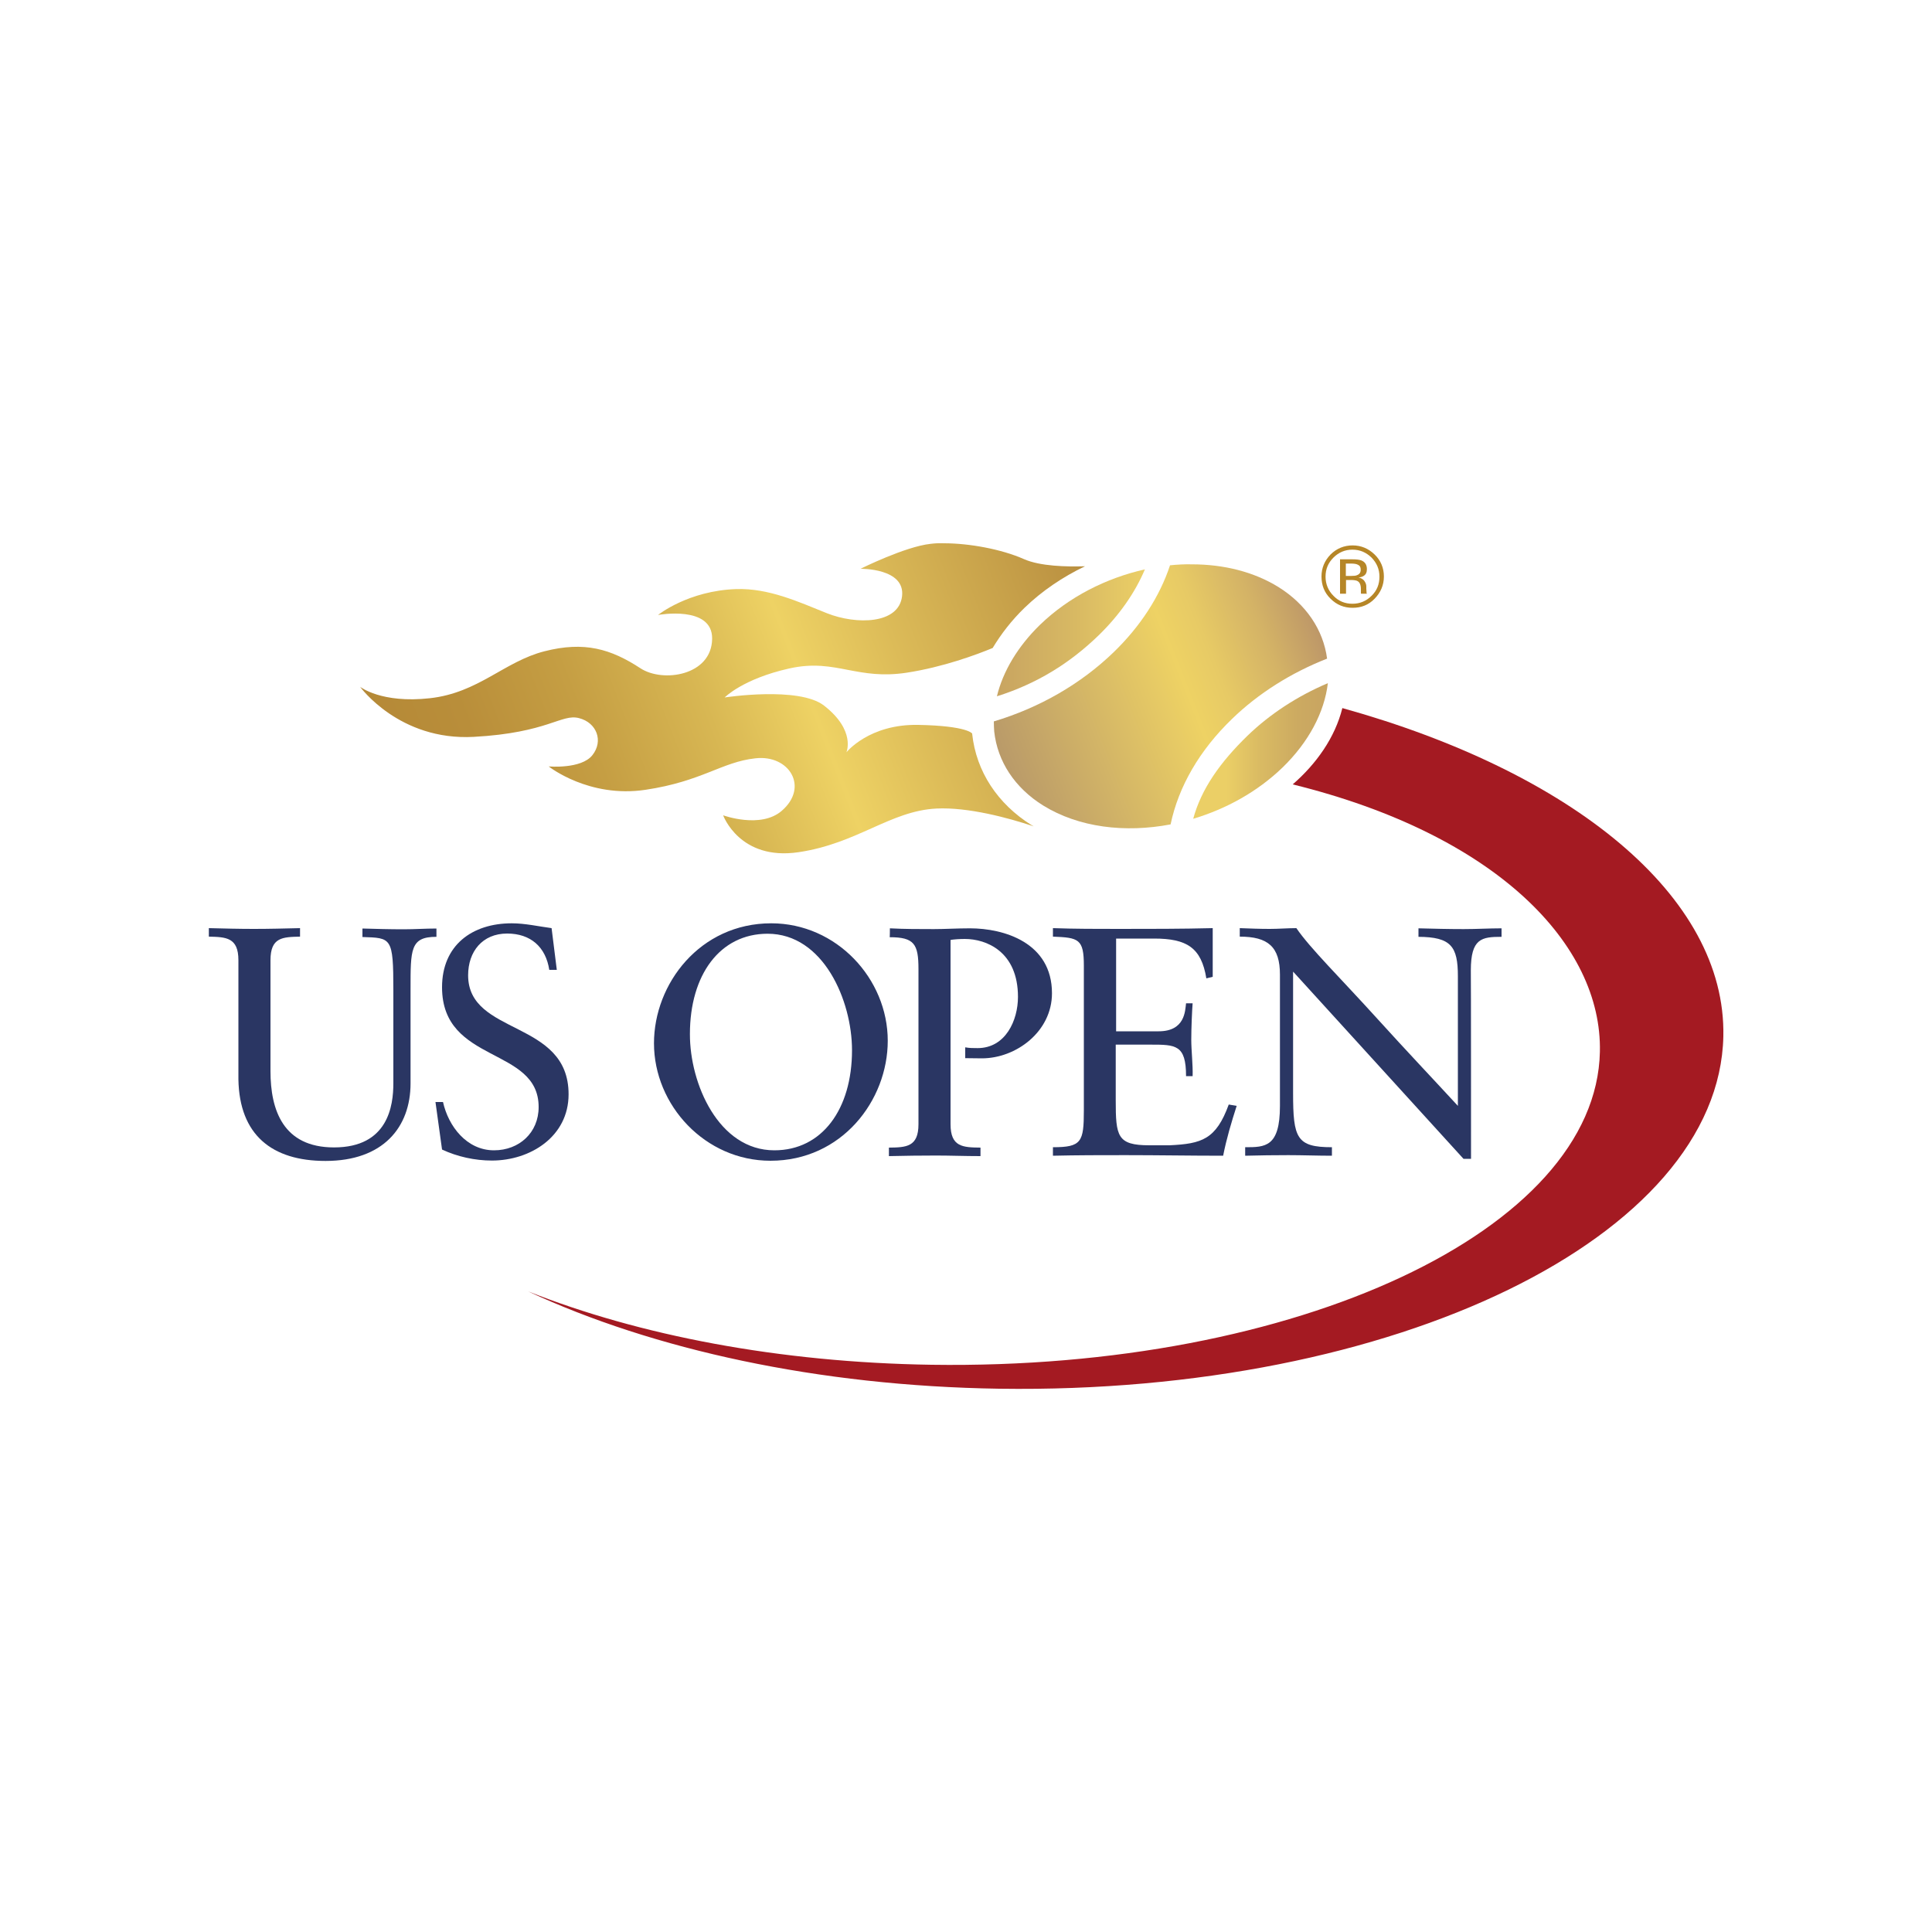 <?xml version="1.0" encoding="utf-8"?>
<!-- Generator: Adobe Illustrator 24.2.0, SVG Export Plug-In . SVG Version: 6.00 Build 0)  -->
<svg version="1.1" id="Слой_1" xmlns="http://www.w3.org/2000/svg" xmlns:xlink="http://www.w3.org/1999/xlink" x="0px" y="0px"
	 viewBox="0 0 1000 1000" style="enable-background:new 0 0 1000 1000;" xml:space="preserve">
<style type="text/css">
	.st0{fill-rule:evenodd;clip-rule:evenodd;fill:#2A3663;}
	.st1{fill-rule:evenodd;clip-rule:evenodd;fill:#A41A22;}
	.st2{fill:#B68627;}
	.st3{fill:url(#SVGID_1_);}
	.st4{fill:url(#SVGID_2_);}
	.st5{fill:url(#SVGID_3_);}
	.st6{fill:url(#SVGID_4_);}
</style>
<g>
	<g>
		<path class="st0" d="M225.8,484.9c-13.5,0-13.3,6.6-13.3,27.2v48.6c0,22.9-14.3,40.2-44,40.2c-27.8,0-44.6-13.5-45.1-42.2V497
			c0-11.8-6.4-12-15.3-12.2v-4.4c7.9,0.2,15.7,0.4,23.3,0.4c7.8,0,15.5-0.2,23.9-0.4v4.4c-9,0.2-15.3,0.3-15.3,12.2v57.4
			c0,20.1,6.5,39.5,32.9,39.5c28,0,30.7-21.6,30.7-33.2v-48.1c0-27.6-1-27.1-16-27.6v-4.4c7.1,0.2,14.2,0.4,21.3,0.4
			c5.7,0,11.3-0.4,17-0.4V484.9z"/>
		<path class="st0" d="M225.4,570.4h3.9c2.8,12.6,12.3,25,26.4,25c13,0,23.1-9.1,23.1-22.4c0-31.4-50-22.2-50-62
			c0-21.7,15.5-33.1,36.1-33.1c6.9,0,13.8,1.6,20.6,2.5l2.7,21.6h-3.9c-1.8-11.8-9.6-18.8-21.8-18.8c-12.8,0-20.2,9.3-20.2,21.6
			c0,31.4,52,22.8,52,61.6c0,21.9-19.8,34.3-39.7,34.3c-8.8,0-17.9-2-25.8-5.7L225.4,570.4z"/>
		<path class="st0" d="M399.2,477.9c33.8,0,60.3,28.7,60.3,60.8c0,30.9-23.8,62.1-60.7,62.1c-33.8,0-60.3-28.7-60.3-60.8
			C338.5,509.2,362.3,477.9,399.2,477.9 M400.8,595.4c24.7,0,40.2-21.3,40.2-51.8c0-25.7-14.8-60.3-43.7-60.3
			c-24.7,0-40.2,21.3-40.2,51.9C357,560.8,371.9,595.4,400.8,595.4"/>
		<path class="st0" d="M460.6,480.5c7.6,0.4,15.2,0.4,22.8,0.4c5.7,0,11.7-0.4,18.7-0.4c17.4,0,42.4,7.3,42.4,33.6
			c0,19.9-18.6,33.7-36.3,33.7c-3.4,0-6.1-0.1-8.6-0.1v-5.6c2.2,0.4,4.2,0.4,6.4,0.4c14.5,0,20.9-14.4,20.9-26.5
			c0-23.5-16.4-30-27.5-30c-2.6,0-5.6,0.2-7.4,0.5v95.4c0,11.8,6.4,12,15.5,12.1v4.4c-8.3,0-15.5-0.3-22.9-0.3
			c-8.1,0-16,0.1-24.5,0.3v-4.4c8.9-0.1,15.3-0.3,15.3-12.1v-80.3c0-13-2.2-16.5-14.9-16.5C460.6,484.9,460.6,480.5,460.6,480.5z"/>
		<path class="st0" d="M577.4,533.8h22.3c13.7,0,13.7-10.6,14.2-14.5h3.4c-0.3,3.7-0.7,12.8-0.7,18.9c0,5.4,0.9,13.3,0.7,18.8h-3.4
			c0-16.3-5.4-16.3-18.4-16.3h-18v28.7c0,18.7,0.7,23.4,17.4,23.4h10.5c16.6-0.8,24-3,30.6-21.1l4.1,0.7c-2.7,8.4-5.3,17.1-7,25.8
			c-16.9,0-33.7-0.3-50.6-0.3c-12.4,0-24.9,0-37.5,0.3v-4.4c14.8,0,16-2.7,16-19.1v-74.9c0-13.8-2.7-14.5-16-15v-4.4
			c11.4,0.4,22.8,0.4,34.1,0.4c16.2,0,32.3,0,48.6-0.4v25.2l-3.3,0.8c-2.6-15.9-10.1-20.6-27-20.6h-19.7V533.8z"/>
		<path class="st0" d="M761.4,599.8h-3.9l-88.2-96.9v62.9c0,23.3,1.8,28,20.1,28v4.4c-7.5,0-15.1-0.3-22.5-0.3
			c-7.4,0-15,0.1-22.4,0.3v-4.4c10.3,0,18,0,18-21.4v-67.9c0-14.5-6.2-19.7-20.8-19.7v-4.4c5.2,0.2,10.3,0.4,15.5,0.4
			c4.6,0,9.4-0.4,13.8-0.4c7,10.3,22.7,25.7,41.9,46.9c14.3,15.8,30.2,32.6,41.7,45.1v-67.1c0-15.5-3.6-20.3-20.4-20.4v-4.4
			c7.7,0.2,15.7,0.4,23.4,0.4c6.6,0,13-0.4,19.6-0.4v4.4c-10.3,0-15.9,0.8-15.9,17.4C761.4,502.2,761.4,599.8,761.4,599.8z"/>
		<path class="st1" d="M669.1,406c105.5,26,160.2,82.9,159,138.4c-1.9,92.2-156.8,164.8-346,162c-78.9-1.2-151.3-15.2-208.8-38
			c64.7,30.1,150.1,49,243.9,50.4c204.9,3,372.6-78.7,374.8-182.4c1.5-72.7-78.6-136.9-197.2-169.9C691,381.8,681.3,395.4,669.1,406
			"/>
		<path class="st2" d="M700,284.5c3.9,0,7.1,1.4,9.9,4.1c2.7,2.8,4.1,6,4.1,9.9c0,3.9-1.3,7.2-4.1,9.9c-2.7,2.7-6,4.1-9.9,4.1
			c-3.8,0-7.1-1.3-9.8-4.1c-2.7-2.7-4.1-6.1-4.1-9.9c0-3.9,1.3-7.1,4.1-9.9C692.9,285.9,696.2,284.5,700,284.5 M716.3,298.4
			c0-4.4-1.6-8.3-4.8-11.4c-3.2-3.1-7-4.7-11.4-4.7c-4.4,0-8.3,1.6-11.4,4.7c-3.1,3.2-4.7,7-4.7,11.4c0,4.5,1.5,8.4,4.7,11.5
			c3.2,3.2,7,4.7,11.4,4.7c4.5,0,8.3-1.5,11.4-4.7C714.6,306.7,716.3,302.9,716.3,298.4 M704.3,294.9c0,1.4-0.6,2.3-1.9,2.8
			c-0.6,0.3-1.6,0.4-3,0.4h-2.8v-6.4h2.6c1.8,0,3,0.2,3.8,0.7C703.9,292.8,704.3,293.6,704.3,294.9 M693.6,289.5v17.8h3.1v-7.1h2.5
			c1.6,0,2.9,0.2,3.5,0.6c1.1,0.6,1.7,2,1.7,4.1v1.4l0,0.6v0.2c0,0,0.1,0.1,0.1,0.2h3l-0.1-0.2c-0.1-0.1-0.1-0.5-0.1-1
			c0-0.5-0.1-0.9-0.1-1.3v-1.3c0-0.9-0.3-1.8-1-2.8c-0.7-0.9-1.6-1.5-3-1.8c1.1-0.1,2-0.4,2.6-0.8c1.2-0.7,1.7-1.9,1.7-3.5
			c0-2.2-0.9-3.7-2.8-4.5c-1-0.4-2.6-0.6-4.8-0.6C699.8,289.5,693.6,289.5,693.6,289.5z"/>
	</g>
	
		<linearGradient id="SVGID_1_" gradientUnits="userSpaceOnUse" x1="617.544" y1="611.403" x2="687.193" y2="611.403" gradientTransform="matrix(1 0 0 -1 0 1000.11)">
		<stop  offset="0.248" style="stop-color:#EBCF66"/>
		<stop  offset="0.492" style="stop-color:#DABB63"/>
		<stop  offset="0.781" style="stop-color:#CCAA61"/>
		<stop  offset="1" style="stop-color:#C8A461"/>
	</linearGradient>
	<path class="st3" d="M645.7,380.8c-14.1,13.7-23.9,27.5-28.1,43c17.1-5.1,33.2-14,46.2-26.5c13.5-13.1,21.7-28.5,23.5-43.7
		C671.5,360.3,657.3,369.6,645.7,380.8"/>
	
		<linearGradient id="SVGID_2_" gradientUnits="userSpaceOnUse" x1="515.966" y1="672.528" x2="592.545" y2="672.528" gradientTransform="matrix(1 0 0 -1 0 1000.11)">
		<stop  offset="0" style="stop-color:#C8A461"/>
		<stop  offset="0.528" style="stop-color:#D8B963"/>
		<stop  offset="1" style="stop-color:#EBCF66"/>
	</linearGradient>
	<path class="st4" d="M538.3,323.4c-11.5,11.2-19.2,24.1-22.3,37v0c20.6-6.5,37.6-17,52.6-31.5c10.7-10.4,18.9-22.1,24-34.2h0
		C572.6,299.2,553.3,308.9,538.3,323.4"/>
	
		<linearGradient id="SVGID_3_" gradientUnits="userSpaceOnUse" x1="518.871" y1="606.22" x2="683.89" y2="671.223" gradientTransform="matrix(1 0 0 -1 0 1000.11)">
		<stop  offset="0" style="stop-color:#B99A69"/>
		<stop  offset="0.119" style="stop-color:#C4A568"/>
		<stop  offset="0.576" style="stop-color:#EED264"/>
		<stop  offset="0.68" style="stop-color:#E7CA65"/>
		<stop  offset="0.845" style="stop-color:#D4B366"/>
		<stop  offset="1" style="stop-color:#BD9768"/>
	</linearGradient>
	<path class="st5" d="M605.6,292.6c-5.3,16.1-15.4,31.7-29.3,45.1c-16.9,16.3-38.2,28.6-61.9,35.7c0,1.7,0.1,3.5,0.2,5.2
		c1.7,15.6,10.7,29.2,25.3,38.3c18.4,11.4,42.4,14.3,66,9.8c4.1-19.6,15-38.4,31.8-54.6c13.6-13.2,30.6-23.9,49.2-31.2
		c-2-15-10.9-28.1-25.1-37c-12.9-8-28.5-11.8-44.9-11.8C613.3,292,609.5,292.2,605.6,292.6"/>
	
		<linearGradient id="SVGID_4_" gradientUnits="userSpaceOnUse" x1="221.519" y1="554.401" x2="568.601" y2="689.374" gradientTransform="matrix(1 0 0 -1 0 1000.11)">
		<stop  offset="0" style="stop-color:#B58937"/>
		<stop  offset="0.12" style="stop-color:#B98E3A"/>
		<stop  offset="0.271" style="stop-color:#C59E43"/>
		<stop  offset="0.438" style="stop-color:#D8B753"/>
		<stop  offset="0.576" style="stop-color:#EED264"/>
		<stop  offset="0.714" style="stop-color:#DCBB58"/>
		<stop  offset="1" style="stop-color:#B98F40"/>
	</linearGradient>
	<path class="st6" d="M481.6,281.5c-13.1,1.4-36.2,12.9-36.2,12.9s23.2-0.4,21.5,14.2c-1.7,14.6-23.8,14.8-38.9,8.8
		c-15.1-6.1-30.3-13-46.8-12.5c-25,0.8-40.6,13.4-40.6,13.4s28.3-5.2,28,12.4c-0.3,19-25.5,22.8-37.1,15.2
		c-15.3-10-29-14.1-49.7-8.8c-20.8,5.3-34.1,21.5-59.3,24.3c-25.1,2.8-36.1-5.9-36.1-5.9s20.2,28,58.8,25.9
		c38.5-2.1,45.4-12.1,54.5-9.7c9.1,2.3,12.8,11.8,6.9,19.2c-5.8,7.3-22.6,5.8-22.6,5.8s20.7,16.5,50.1,12.1
		c29.4-4.4,39.4-14.4,56.9-16.3c17.5-2,27.9,14.9,13.6,27.2c-10.9,9.4-30.3,2.3-30.3,2.3s8.5,23.6,39,19.1
		c30.5-4.5,47.5-21.4,71.4-22.6c16.3-0.8,37.2,4.8,50.3,9.2c-0.3-0.2-0.6-0.4-0.9-0.5c-17.8-11.1-28.8-27.9-30.9-47.3v-0.2
		c0,0-2.3-4-27.9-4.5c-25.5-0.5-37.2,14.2-37.2,14.2s5-11.3-11.6-24.2c-13-10.1-51.4-4.2-51.4-4.2s9.3-9.6,33.4-15
		c12.5-2.8,21.4-1,30.7,0.8c8.5,1.6,17.4,3.3,30,1.4c19-2.9,36.4-9.4,44.6-12.8c4.4-7.3,9.8-14.3,16.5-20.8
		c9.1-8.8,19.8-16,31.3-21.5c-9.6,0.3-23.2,0-31.6-3.7c-11.7-5.2-28.5-8.2-41.3-8.2C486.2,281.1,483.8,281.2,481.6,281.5"/>
</g>
</svg>
